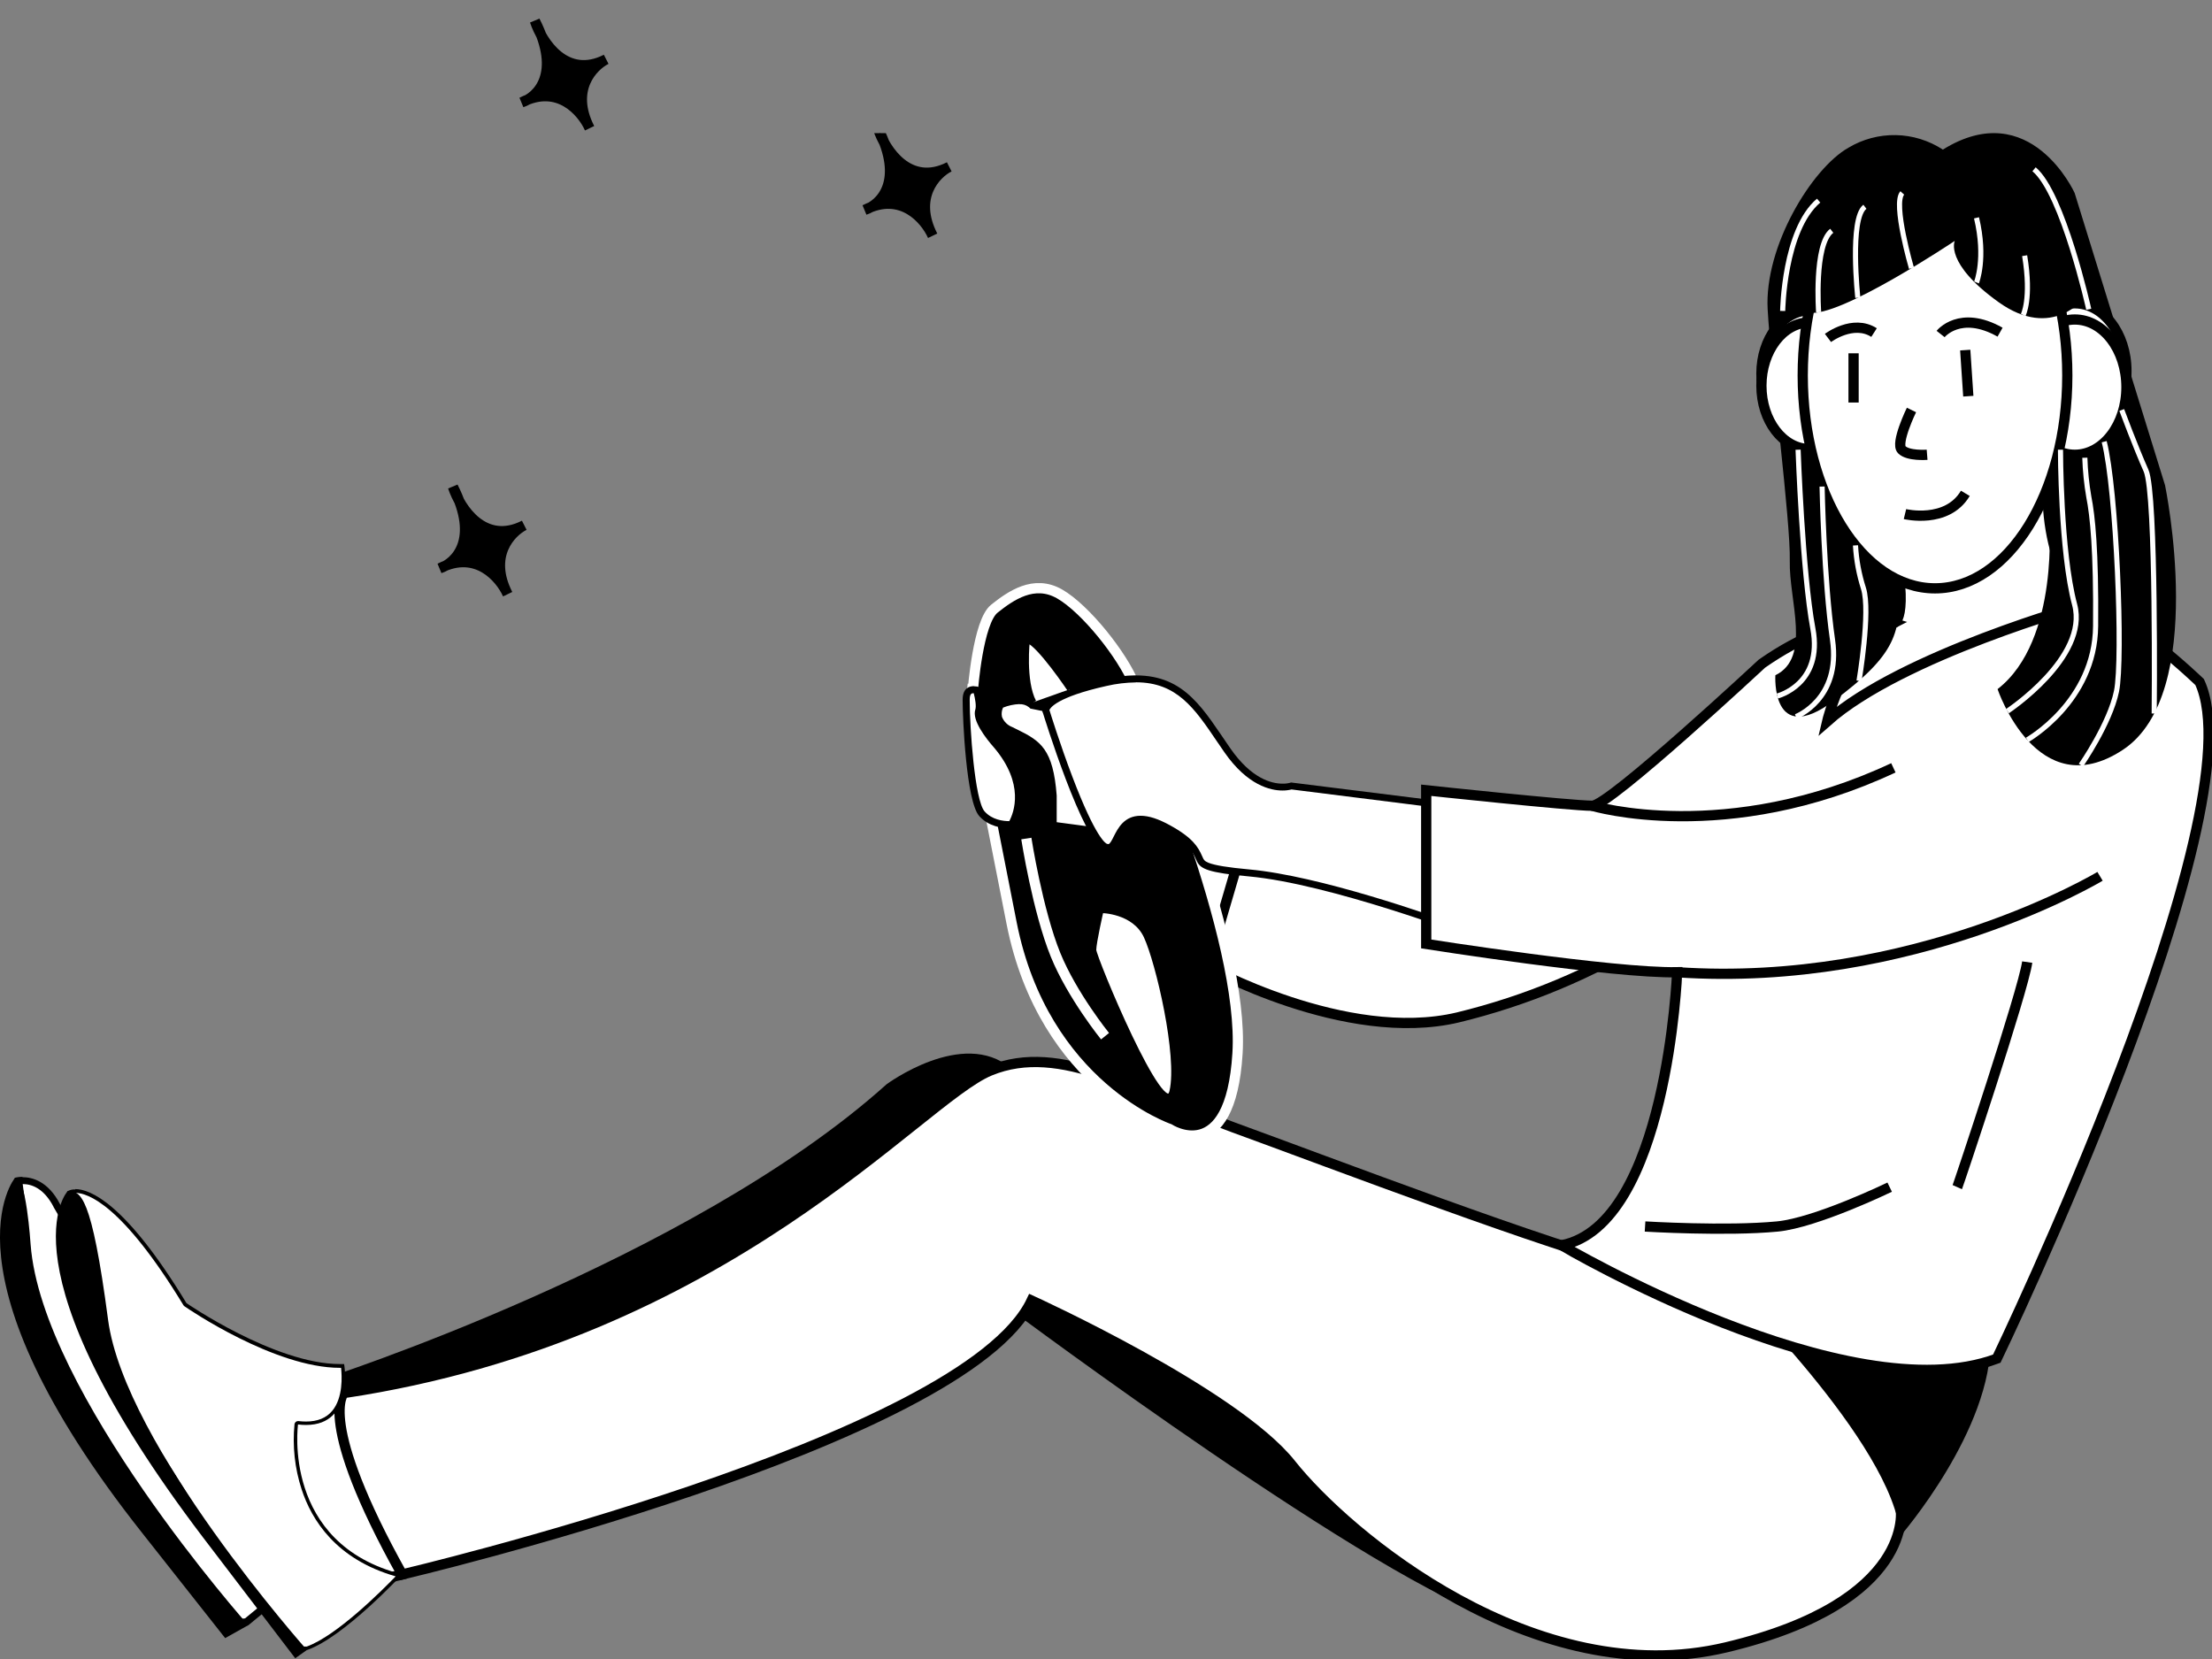 <svg width="432" height="324" viewBox="0 0 432 324" fill="none" xmlns="http://www.w3.org/2000/svg">
<rect x="0" y="0" width="432" height="324" fill="#808080" stroke="none"/>
<path d="M103.068 19.46C102.668 19.689 102.273 19.862 101.903 19.983C102.299 19.781 102.687 19.607 103.068 19.46C105.65 17.977 108.418 14.135 105.704 6.879C105.156 5.899 104.742 4.928 104.464 4.087C104.965 5.069 105.375 5.999 105.704 6.879C107.869 10.75 112.13 14.771 118.386 11.583C115.777 12.912 111.531 17.321 114.874 24.49C114.97 24.674 115.057 24.852 115.135 25.024C115.043 24.845 114.956 24.666 114.874 24.49C113.283 21.455 109.169 17.095 103.068 19.46Z" fill="black"/>
<path d="M101.903 19.983C104.951 18.99 109.731 14.422 104.464 4.087C105.838 8.25 110.545 15.578 118.386 11.583C115.713 12.945 111.321 17.54 115.135 25.024C113.694 21.83 109.031 16.35 101.903 19.983Z" stroke="black" stroke-width="2"/>
<g clip-path="url(#clip0_401:391)">
<path d="M241.76 167.181L235.368 188.619C235.368 188.619 262.737 203.926 284.707 198.706C298.121 195.452 310.934 190.092 322.671 182.826L290.982 167.153L241.76 167.181Z" fill="white" stroke="black" stroke-width="2" stroke-miterlimit="10"/>
<path d="M241.76 168.355L236.825 185.194L226.202 172.048L233.981 159.8L241.76 168.355Z" fill="white" stroke="black" stroke-width="2" stroke-miterlimit="10"/>
<path d="M61.895 271.292L79.896 270.753L78.55 307.492L64.773 310.826L44.065 281.02L61.895 271.292Z" fill="white" stroke="black" stroke-width="2" stroke-miterlimit="10"/>
<path d="M25.457 291.432L7.069 260.362L4.563 237.454L3.687 230.549C3.915 230.518 4.146 230.502 4.377 230.501C6.275 230.501 8.974 231.343 11.051 235.334L55.297 310.82L48.159 316.688L46.04 316.971L25.457 291.432Z" fill="white"/>
<path d="M4.466 231.247C6.171 231.247 8.573 232.061 10.465 235.707V235.741L54.399 310.688L47.87 316.053L46.33 316.26L25.988 291.004L7.704 260.128L5.212 237.343L4.432 231.219L4.466 231.247ZM4.37 229.838C3.869 229.83 3.369 229.893 2.886 230.025L3.845 237.53L6.365 260.583L24.891 291.853L45.778 317.786L48.477 317.427L56.221 311.061L11.693 235.113C9.374 230.646 6.233 229.9 4.404 229.9L4.37 229.838Z" fill="black"/>
<path d="M197.404 208.607C188.024 200.715 173.142 211.762 173.142 211.762C134.729 246.284 62.943 269.366 62.943 269.366C62.943 269.366 68.465 271.292 70.536 281.013C72.607 290.735 78.578 305.869 78.578 305.869L197.404 255.812C197.404 255.812 269.88 309.936 293.004 316.405C316.127 322.875 306.526 258.685 306.526 258.685L197.404 208.607Z" fill="black"/>
<path d="M78.544 307.492C78.544 307.492 188.508 281.614 201.471 253.997C201.471 253.997 241.084 272.01 252.128 285.936C263.172 299.862 299.907 330.608 337.119 321.722C374.33 312.836 371.21 294.615 371.21 294.615L372.176 269.393L342.406 249.467C342.406 249.467 335.2 251.145 319.593 247.541C303.987 243.937 259.334 226.89 240.849 220.165C222.365 213.44 207.234 203.353 193.312 209.118C179.39 214.883 142.04 260.784 67.134 272.072C67.134 272.045 61.743 277.416 78.544 307.492Z" fill="white" stroke="black" stroke-width="2" stroke-miterlimit="10"/>
<path d="M190.005 134.765C190.005 134.765 190.992 121.432 194.188 118.885C197.384 116.337 201.939 113.12 206.957 116.006C211.975 118.892 219.175 127.895 221.521 133.653C223.868 139.411 243.071 183.165 241.684 205.721C240.296 228.278 228.362 220.469 228.362 220.469C228.362 220.469 203.872 212.184 197.57 180.306C191.268 148.429 189.287 138.638 189.977 133.653" fill="black"/>
<path d="M190.005 134.765C190.005 134.765 190.992 121.432 194.188 118.885C197.384 116.337 201.939 113.12 206.957 116.006C211.975 118.892 219.175 127.895 221.521 133.653C223.868 139.411 243.071 183.165 241.684 205.721C240.296 228.278 228.362 220.469 228.362 220.469C228.362 220.469 203.872 212.184 197.57 180.306C191.268 148.429 189.287 138.638 189.977 133.653" stroke="white" stroke-width="2" stroke-miterlimit="10"/>
<path d="M205.639 161.174V155.478C204.949 146.33 202.444 145.121 198.302 143.085L197.336 142.608C196.791 142.394 196.298 142.066 195.891 141.646C195.484 141.225 195.171 140.722 194.975 140.171C194.792 139.313 194.924 138.418 195.348 137.651C196.518 137.162 197.767 136.886 199.034 136.836C199.899 136.785 200.751 137.061 201.422 137.609L201.567 137.741L211.086 139.681L218.726 162.928L205.639 161.174Z" fill="white"/>
<path d="M199.034 137.527C199.725 137.477 200.41 137.688 200.953 138.12L201.236 138.383L201.616 138.459L210.589 140.281L217.76 162.099L206.371 160.573V155.368C205.681 146.309 203.244 144.714 198.647 142.463C198.337 142.318 198.019 142.159 197.688 141.994C197.234 141.82 196.822 141.553 196.477 141.211C196.133 140.868 195.863 140.458 195.686 140.005C195.552 139.396 195.625 138.759 195.893 138.196C196.908 137.789 197.983 137.555 199.075 137.506L199.034 137.527ZM199.075 136.125C197.647 136.184 196.242 136.509 194.934 137.085C194.934 137.085 192.408 140.868 197.094 143.209C201.781 145.549 204.294 146.088 205.018 155.457V161.761L219.783 163.743L211.617 139.087L201.892 137.105C201.093 136.438 200.073 136.095 199.034 136.146L199.075 136.125Z" fill="black"/>
<path d="M215.033 177.813C215.033 177.813 221.522 177.813 223.862 182.854C226.202 187.894 230.474 206.135 228.9 213.116C227.327 220.096 213.598 186.996 213.598 185.526C213.598 184.055 215.033 177.813 215.033 177.813Z" fill="white" stroke="black" stroke-miterlimit="10"/>
<path d="M286.267 181.887C281.498 180.14 258.077 171.745 243.907 170.46C235.106 169.66 234.761 168.859 234.126 167.409C233.539 166.083 232.745 164.267 228.176 161.754C225.995 160.56 224.221 159.98 222.764 159.98C220.003 159.98 218.919 162.051 218.14 163.625C217.546 164.799 217.153 165.517 216.469 165.517C216.312 165.513 216.156 165.488 216.007 165.441C213.156 164.599 207.344 148.815 204.355 139.066L204.321 138.963L204.265 138.88C204.238 138.779 204.231 138.674 204.246 138.571C204.26 138.468 204.295 138.368 204.348 138.279C204.721 137.471 206.605 135.359 215.958 133.273C217.891 132.834 219.864 132.602 221.846 132.583C230.205 132.583 233.732 137.775 238.191 144.32C238.674 145.011 239.171 145.763 239.675 146.495C244.024 152.758 248.29 153.69 250.45 153.69C251.04 153.697 251.627 153.623 252.196 153.469L288.089 157.957L286.267 181.887Z" fill="white"/>
<path d="M221.846 133.253C229.839 133.253 233.277 138.314 237.618 144.721C238.109 145.411 238.599 146.164 239.109 146.896C243.63 153.414 248.159 154.387 250.45 154.387C251.055 154.394 251.658 154.324 252.245 154.18L287.386 158.599L285.646 180.955C279.372 178.663 257.698 171.047 243.969 169.798C239.827 169.418 237.273 169.004 236.017 168.5C235.196 168.161 235.092 167.927 234.754 167.16C233.981 165.393 232.918 163.604 228.507 161.181C226.222 159.924 224.366 159.317 222.764 159.317C219.562 159.317 218.34 161.733 217.525 163.335C217.187 164.026 216.759 164.854 216.469 164.854C216.378 164.852 216.287 164.835 216.2 164.806C215.993 164.744 214.033 163.805 209.429 151.687C206.985 145.266 205.032 138.921 205.011 138.859L204.949 138.666C205.073 138.327 206.254 136.159 216.11 133.964C217.992 133.528 219.915 133.296 221.846 133.273V133.253ZM221.846 131.893C219.812 131.915 217.787 132.16 215.806 132.624C201.353 135.814 203.693 139.266 203.693 139.266C203.693 139.266 211.541 164.813 215.806 166.104C216.03 166.171 216.263 166.206 216.497 166.207C219.092 166.207 218.568 160.684 222.792 160.684C224.021 160.684 225.643 161.153 227.865 162.375C238.295 168.099 228.031 169.722 243.872 171.158C259.713 172.594 286.909 182.895 286.909 182.895L288.89 157.404L252.155 152.82C251.612 152.985 251.045 153.062 250.478 153.048C248.331 153.048 244.383 152.074 240.276 146.143C235.106 138.693 231.551 131.906 221.874 131.906L221.846 131.893Z" fill="black"/>
<path d="M2.92 230.045C2.92 230.045 -12.57 248.418 27.769 299.386L43.976 319.92L48.476 317.4C48.476 317.4 8.138 272.01 5.977 243.012C5.977 243.012 5.08 229.141 2.92 230.045Z" fill="black"/>
<path d="M58.188 321.915L41.484 300.256L23.282 271.258L15.255 245.483L13.584 232.8C13.942 232.669 14.321 232.606 14.702 232.614C17.097 232.614 23.993 234.768 36.1 254.708C36.127 254.749 36.163 254.784 36.203 254.811C36.376 254.929 53.681 266.777 66.367 266.777H66.892C67.058 268.019 67.52 272.894 65.111 275.752C63.889 277.209 62.088 277.948 59.755 277.948C59.245 277.949 58.735 277.917 58.23 277.851H58.188C58.105 277.852 58.024 277.882 57.961 277.936C57.898 277.991 57.856 278.066 57.843 278.148C57.843 278.383 54.882 301.471 77.86 307.651C75.789 309.818 66.195 319.65 59.914 321.887L58.188 321.915Z" fill="white"/>
<path d="M14.703 232.966C17.043 232.966 23.786 235.106 35.824 254.901C35.874 254.983 35.94 255.053 36.018 255.108C36.708 255.598 53.591 267.136 66.389 267.136H66.609C66.782 268.689 67.031 272.977 64.87 275.552C63.717 276.933 61.999 277.623 59.776 277.623C59.278 277.623 58.78 277.593 58.285 277.534H58.209C58.042 277.532 57.879 277.591 57.752 277.701C57.625 277.81 57.542 277.961 57.519 278.127C57.095 282.417 57.565 286.747 58.9 290.845C60.839 296.818 65.609 304.523 77.274 307.858C74.603 310.619 65.788 319.443 59.907 321.57H58.389L41.823 300.076L23.6 271.14L15.6 245.463L13.964 233.069C14.206 233.013 14.454 232.985 14.703 232.987V232.966ZM14.703 232.296C14.192 232.266 13.683 232.378 13.232 232.621V232.786L14.924 245.615L22.965 271.43L41.215 300.491L58.023 322.233H60.004C67.203 319.712 78.544 307.464 78.544 307.464C54.958 301.519 58.202 278.196 58.202 278.196C58.722 278.261 59.245 278.293 59.769 278.293C69.322 278.293 67.203 266.397 67.203 266.397C66.934 266.397 66.658 266.397 66.382 266.397C53.66 266.397 36.411 254.494 36.411 254.494C24.442 234.802 17.505 232.227 14.703 232.227V232.296Z" fill="black"/>
<path d="M13.232 232.6C13.232 232.6 -0.683 247.154 39.655 300.263L57.657 323.855L59.942 322.239C59.942 322.239 24.346 282.249 21.108 257.753C17.871 233.256 15.752 232.6 13.232 232.6Z" fill="black"/>
<path d="M197.098 161.058C195.807 161.058 193.398 160.782 191.769 158.911C189.643 156.481 188.697 141.83 188.697 136.672C188.697 134.898 189.567 134.69 190.223 134.69C190.385 134.692 190.546 134.706 190.706 134.732C191.01 135.774 191.465 137.784 191.134 138.799C190.513 140.649 193.702 144.467 194.689 145.592C201.412 153.539 198.326 159.719 197.519 161.044L197.098 161.058Z" fill="white"/>
<path d="M190.167 135.381C190.464 136.506 190.692 137.935 190.478 138.578C189.788 140.649 192.493 144.143 194.157 146.027C200.141 153.111 198.015 158.669 197.111 160.368C195.931 160.368 193.743 160.119 192.28 158.455C190.368 156.274 189.381 142.196 189.381 136.672C189.381 135.436 189.781 135.381 190.16 135.381H190.167ZM190.216 134C189.263 134 188 134.421 188 136.672C188 140.276 188.69 156.488 191.237 159.367C193.073 161.438 195.765 161.749 197.097 161.749C197.367 161.751 197.637 161.737 197.905 161.707C197.905 161.707 203.123 154.506 195.199 145.137C195.199 145.137 191.237 140.635 191.783 139.013C192.328 137.39 191.237 134.18 191.237 134.18C190.906 134.08 190.562 134.029 190.216 134.028V134Z" fill="black"/>
<path d="M200.441 163.763C200.441 163.763 202.636 177.855 206.15 186.486C209.394 194.439 215.813 202.366 215.813 202.366" stroke="white" stroke-width="2" stroke-miterlimit="10"/>
<path d="M336.648 249.826C336.648 249.826 369.925 281.994 371.126 300C371.126 300 389.218 279.184 388.742 261.336L334.723 245.138L336.648 249.826Z" fill="black"/>
<path d="M400.021 90.936C398.585 110.627 406.985 118.07 406.985 118.07L417.788 139.957L369.774 149.982L346.727 147.158L360.649 123.386L369.774 121.702C369.774 121.702 373.136 121.46 369.532 104.441" fill="white"/>
<path d="M400.021 90.936C398.585 110.627 406.985 118.07 406.985 118.07L417.788 139.957L369.774 149.982L346.727 147.158L360.649 123.386L369.774 121.702C369.774 121.702 373.136 121.46 369.532 104.441" stroke="black" stroke-width="2" stroke-miterlimit="10"/>
<path d="M278.537 154.339V184.352C278.537 184.352 315.031 190.117 327.545 189.875C327.545 189.875 325.619 239.131 304.974 243.205C304.974 243.205 360.884 276.208 389.971 265.34C389.971 265.34 441.346 158.661 429.585 133.204C429.585 133.204 414.696 118.795 407.013 118.07C407.013 118.07 371.479 127.922 356.839 140.889C356.839 140.889 360.194 126.479 369.802 121.674C369.802 121.674 359.959 118.553 344.111 129.6C344.111 129.6 314.299 157.363 310.979 157.363C306.782 157.363 278.537 154.339 278.537 154.339Z" fill="white" stroke="black" stroke-width="2" stroke-miterlimit="10"/>
<path d="M379.437 29.218C376.705 27.43 373.524 26.449 370.26 26.385C366.996 26.322 363.78 27.179 360.98 28.858C353.822 32.918 344.545 48.156 345.221 60.405C345.898 72.653 349.722 101.831 349.542 109.55C349.363 117.269 353.808 128.433 346.726 131.872C346.726 131.872 345.843 145.964 358.046 136.94C370.25 127.916 371.575 123.366 370.554 113.872C370.554 113.872 348.107 56.952 364.128 50.469C380.148 43.986 390.778 40.741 396.183 58.575C401.587 76.409 400.159 101.016 400.159 101.016C400.159 101.016 402.409 125.037 390.122 134.585C390.122 134.585 397.805 157.46 414.55 146.468C431.296 135.476 422.833 94.781 422.833 94.781L405.17 37.682C405.17 37.682 396.542 18.592 379.437 29.218Z" fill="black"/>
<path d="M208.911 134.613C208.911 134.613 202.975 125.754 200.628 125.036C200.628 125.036 199.731 132.963 201.891 137.105" fill="white"/>
<path d="M208.911 134.613C208.911 134.613 202.975 125.754 200.628 125.036C200.628 125.036 199.731 132.963 201.891 137.105" stroke="black" stroke-miterlimit="10"/>
<path d="M353.436 85.329C358.647 85.329 362.871 79.793 362.871 72.964C362.871 66.134 358.647 60.598 353.436 60.598C348.225 60.598 344 66.134 344 72.964C344 79.793 348.225 85.329 353.436 85.329Z" fill="white" stroke="black" stroke-width="2" stroke-miterlimit="10"/>
<path d="M353.436 87.698C358.647 87.698 362.871 82.161 362.871 75.332C362.871 68.502 358.647 62.966 353.436 62.966C348.225 62.966 344 68.502 344 75.332C344 82.161 348.225 87.698 353.436 87.698Z" fill="white" stroke="black" stroke-width="2" stroke-miterlimit="10"/>
<path d="M405.205 85.654C410.774 85.654 415.289 79.74 415.289 72.446C415.289 65.151 410.774 59.238 405.205 59.238C399.635 59.238 395.12 65.151 395.12 72.446C395.12 79.74 399.635 85.654 405.205 85.654Z" fill="white" stroke="black" stroke-width="2" stroke-miterlimit="10"/>
<path d="M405.205 88.816C410.774 88.816 415.289 82.903 415.289 75.608C415.289 68.313 410.774 62.4 405.205 62.4C399.635 62.4 395.12 68.313 395.12 75.608C395.12 82.903 399.635 88.816 405.205 88.816Z" fill="white" stroke="black" stroke-width="2" stroke-miterlimit="10"/>
<path d="M377.905 114.901C392.174 114.901 403.741 96.286 403.741 73.323C403.741 50.36 392.174 31.744 377.905 31.744C363.637 31.744 352.069 50.36 352.069 73.323C352.069 96.286 363.637 114.901 377.905 114.901Z" fill="white" stroke="black" stroke-width="2" stroke-miterlimit="10"/>
<path d="M362 69V78.611" stroke="black" stroke-width="2" stroke-miterlimit="10"/>
<path d="M383.807 68.372L384.407 77.375" stroke="black" stroke-width="2" stroke-miterlimit="10"/>
<path d="M348.155 60.729C348.155 60.729 347.417 59.769 353.215 61.033C359.013 62.296 381.764 47.045 381.764 47.045C381.764 47.045 379.693 51.388 390.302 58.996C400.911 66.605 407.165 58.036 407.165 58.036L397.86 34.803L382.254 31.02H366.109L346.727 54.432L348.155 60.729Z" fill="black"/>
<path d="M379 65.231C379 65.231 382.776 60.46 390.61 64.872" stroke="black" stroke-width="2" stroke-miterlimit="10"/>
<path d="M357 66C357 66 361.874 62.315 366 64.949" stroke="black" stroke-width="2" stroke-miterlimit="10"/>
<path d="M372.038 100.402C372.038 100.402 380.231 102.383 383.828 96.349" stroke="black" stroke-width="2" stroke-miterlimit="10"/>
<path d="M347.113 135.931C347.113 135.931 356.087 133.681 354.05 122.758C352.014 111.835 351.165 87.829 351.165 87.829" stroke="white" stroke-miterlimit="10"/>
<path d="M350.729 139.957C350.729 139.957 359.572 136.601 357.887 124.954C356.203 113.306 355.851 95.023 355.851 95.023" stroke="white" stroke-miterlimit="10"/>
<path d="M363.064 132.976C363.064 132.976 365.363 119.416 363.927 114.901C363.058 112.181 362.536 109.363 362.374 106.512" stroke="white" stroke-miterlimit="10"/>
<path d="M392.055 138.88C392.055 138.88 407.93 128.399 405.169 118.07C402.408 107.741 402.408 87.829 402.408 87.829" stroke="white" stroke-miterlimit="10"/>
<path d="M395.914 144.493C395.914 144.493 409.146 137.043 409.27 122.275C409.395 107.506 408.67 100.712 407.945 97.06C407.507 94.527 407.246 91.966 407.165 89.396" stroke="white" stroke-miterlimit="10"/>
<path d="M406.405 149.437C406.405 149.437 412.031 141.365 413.349 135.006C414.668 128.647 413.349 95.651 410.947 86.261" stroke="white" stroke-miterlimit="10"/>
<path d="M420.714 139.349C420.714 139.349 421.149 96.459 419.113 91.895C417.077 87.332 414.371 80.068 414.371 80.068" stroke="white" stroke-miterlimit="10"/>
<path d="M355.176 60.991C355.176 60.991 354.23 47.769 357.737 45.07" stroke="white" stroke-miterlimit="10"/>
<path d="M362.83 58.147C362.83 58.147 361.16 42.722 364.211 40.382" stroke="white" stroke-miterlimit="10"/>
<path d="M373.308 52.382C373.308 52.382 369.622 39.753 371.513 37.682" stroke="white" stroke-miterlimit="10"/>
<path d="M386.009 55.164C386.009 55.164 387.9 50.469 386.009 42.543" stroke="white" stroke-miterlimit="10"/>
<path d="M395.12 61.523C395.12 61.523 396.791 58.395 395.41 49.931" stroke="white" stroke-miterlimit="10"/>
<path d="M407.931 60.405C407.931 60.405 402.892 37.745 397.246 33.056" stroke="white" stroke-miterlimit="10"/>
<path d="M348.155 60.729C348.155 60.729 348.376 44.946 355.175 39.18" stroke="white" stroke-miterlimit="10"/>
<path d="M310.951 157.363C310.951 157.363 337.119 165.261 369.774 149.954" stroke="black" stroke-width="2" stroke-miterlimit="10"/>
<path d="M410.133 171.144C410.133 171.144 373.853 193.003 327.517 189.876" stroke="black" stroke-width="2" stroke-miterlimit="10"/>
<path d="M321.277 239.532C321.277 239.532 337.119 240.498 347.113 239.532C354.706 238.8 369.05 231.847 369.05 231.847" stroke="black" stroke-width="2" stroke-miterlimit="10"/>
<path d="M382.254 231.847C382.495 231.302 395.106 193.659 395.914 187.894" stroke="black" stroke-width="2" stroke-miterlimit="10"/>
<path d="M373.308 80.068C373.308 80.068 370.147 86.551 371.41 87.829C372.673 89.106 376.359 88.816 376.359 88.816" stroke="black" stroke-width="2" stroke-miterlimit="10"/>
<path d="M87.067 110.46C86.668 110.689 86.273 110.862 85.903 110.983C86.299 110.781 86.687 110.607 87.067 110.46C89.65 108.977 92.418 105.135 89.704 97.879C89.156 96.899 88.742 95.928 88.464 95.087C88.965 96.069 89.375 96.999 89.704 97.879C91.868 101.75 96.13 105.771 102.386 102.583C99.777 103.912 95.531 108.321 98.874 115.49C98.97 115.673 99.057 115.852 99.135 116.024C99.043 115.845 98.956 115.666 98.874 115.49C97.283 112.455 93.169 108.095 87.067 110.46Z" fill="black"/>
<path d="M85.903 110.983C88.951 109.99 93.731 105.422 88.464 95.087C89.838 99.25 94.545 106.578 102.386 102.583C99.713 103.945 95.32 108.54 99.135 116.024C97.694 112.83 93.031 107.35 85.903 110.983Z" stroke="black" stroke-width="2"/>
<path d="M170.068 40.46C169.668 40.689 169.273 40.862 168.903 40.983C169.299 40.781 169.687 40.607 170.068 40.46C172.65 38.977 175.418 35.135 172.704 27.879C172.156 26.899 171.742 25.928 171.464 25.087C171.965 26.069 172.375 26.999 172.704 27.879C174.869 31.75 179.13 35.771 185.386 32.583C182.777 33.912 178.531 38.321 181.874 45.49C181.97 45.673 182.057 45.852 182.135 46.024C182.043 45.844 181.956 45.666 181.874 45.49C180.283 42.455 176.169 38.095 170.068 40.46Z" fill="black"/>
<path d="M168.903 40.983C171.951 39.99 176.731 35.422 171.464 25.087C172.838 29.25 177.545 36.578 185.386 32.583C182.713 33.945 178.321 38.54 182.135 46.024C180.694 42.83 176.031 37.35 168.903 40.983Z" stroke="black" stroke-width="2"/>
</g>
<defs>
<clipPath id="clip0_401:391">
<rect width="432" height="298" fill="white" transform="translate(0 26)"/>
</clipPath>
</defs>
</svg>
